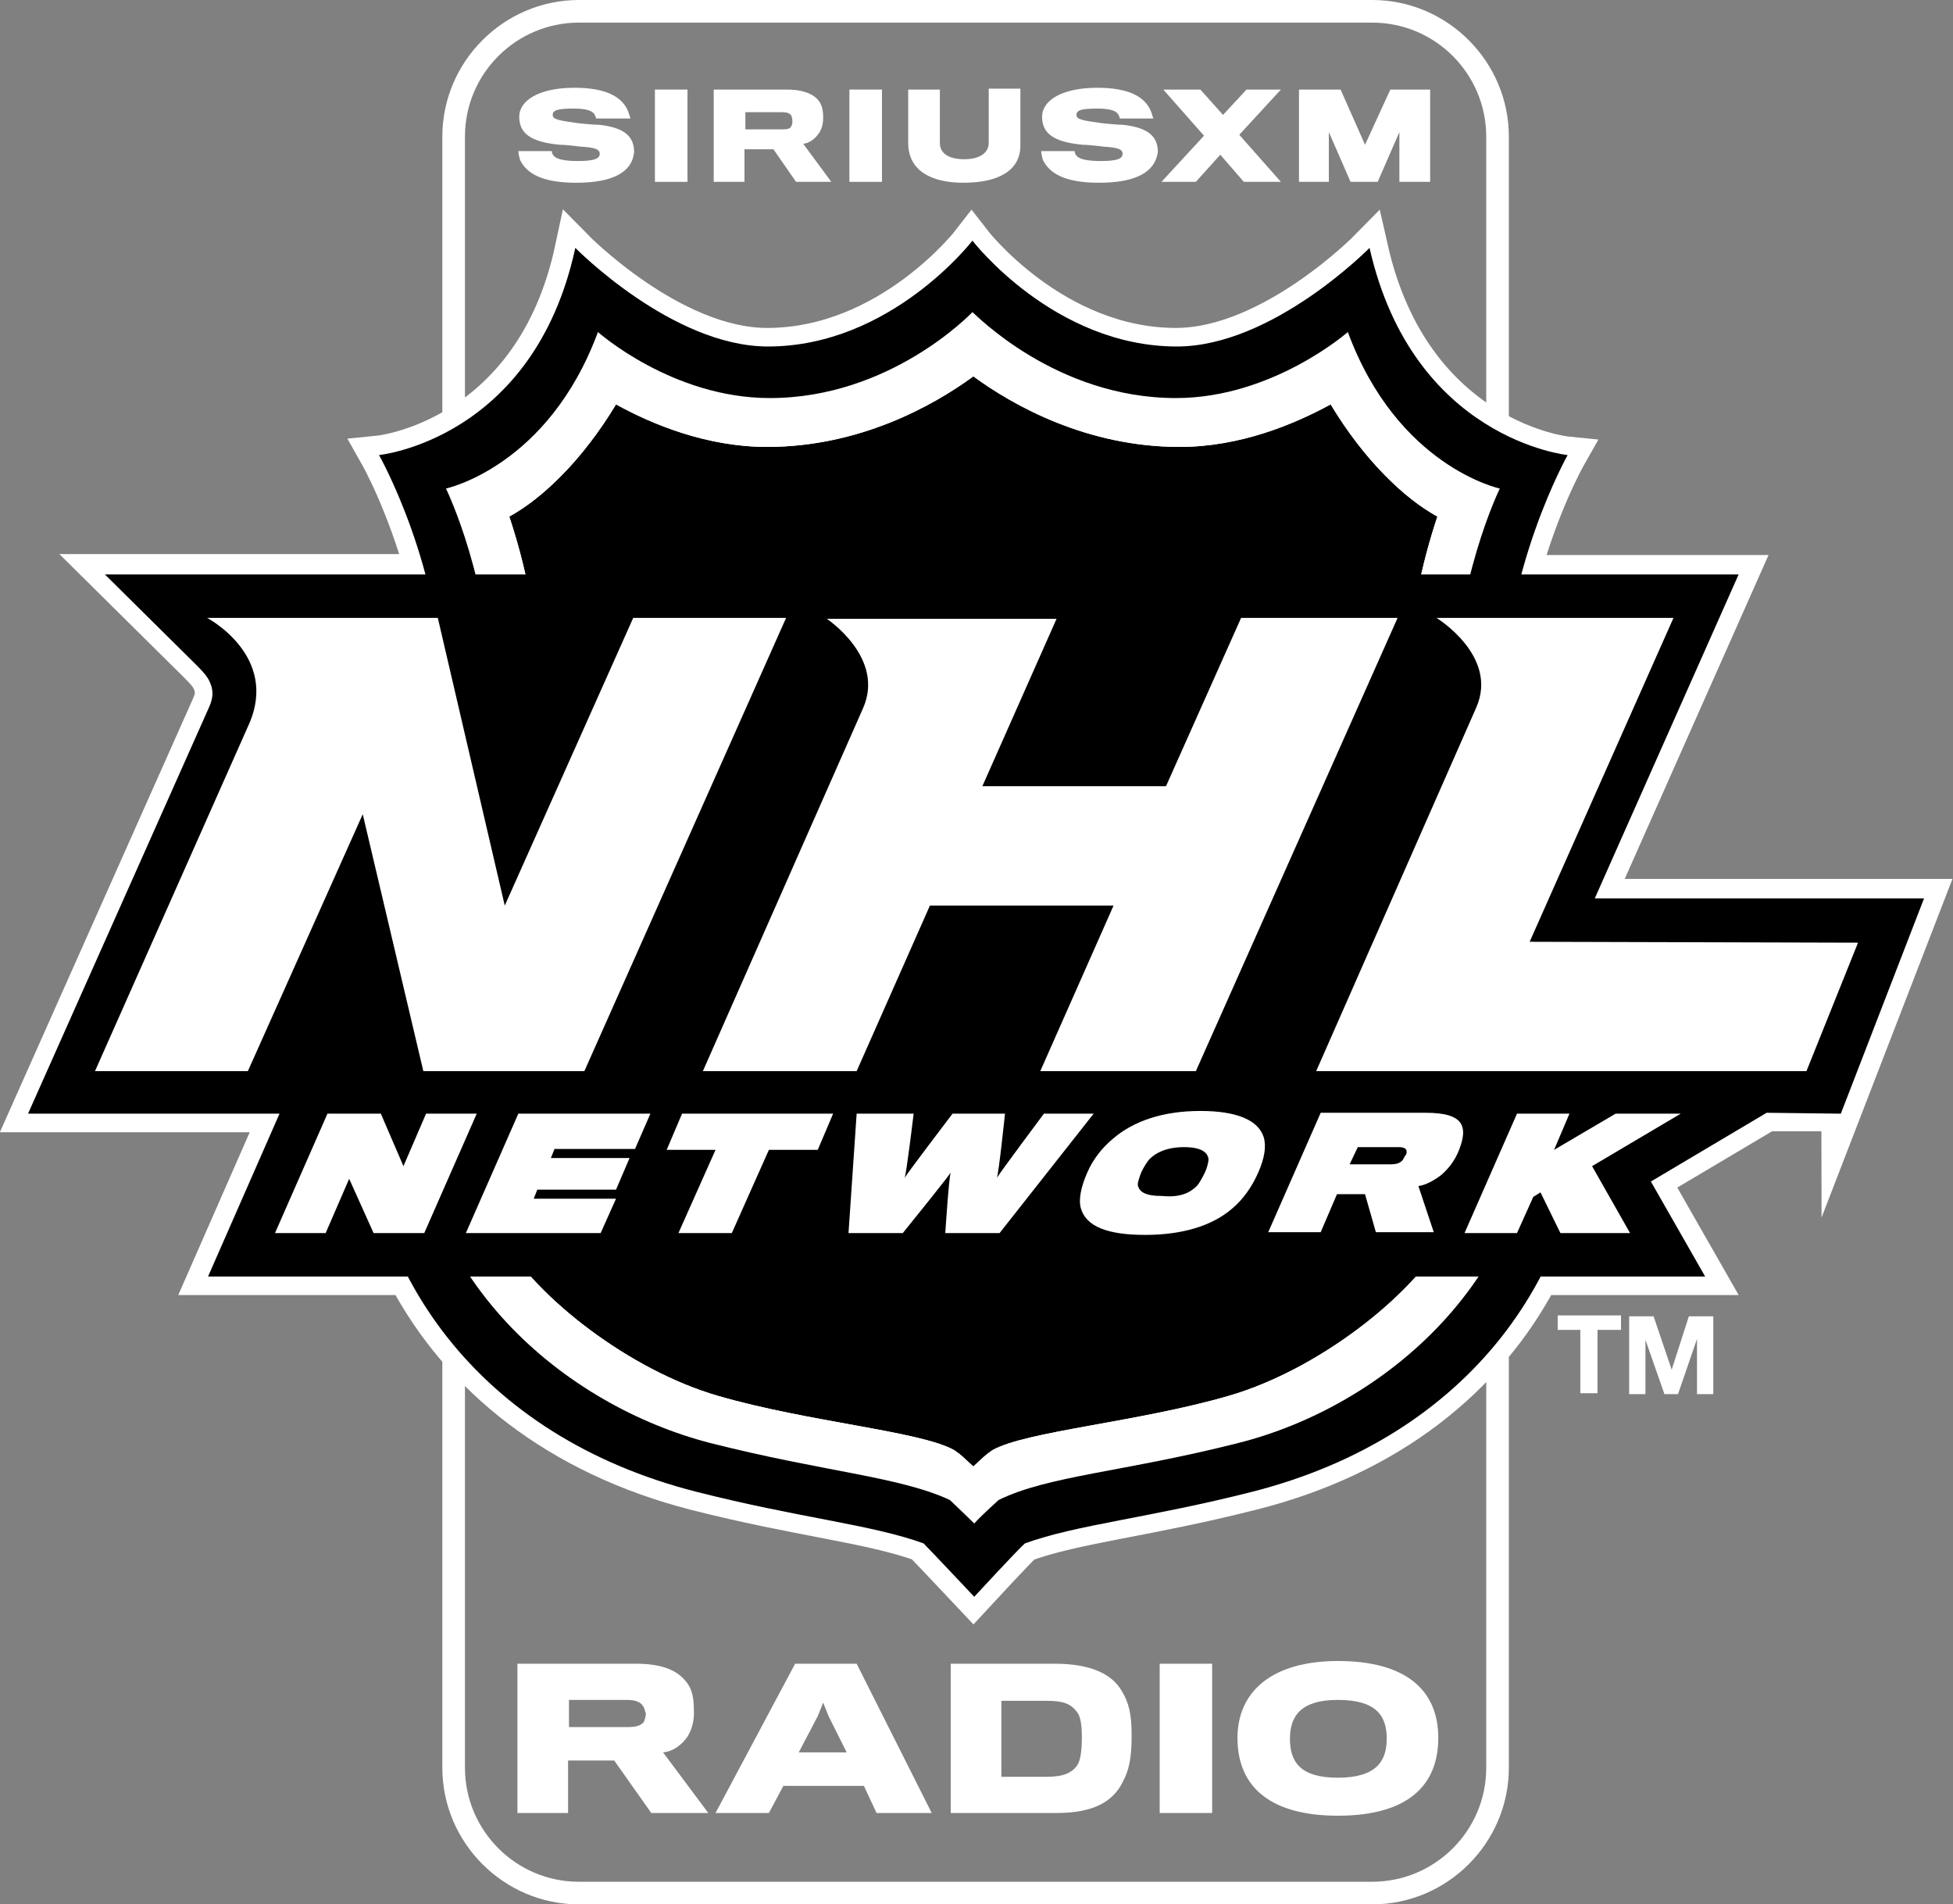 <?xml version="1.0" encoding="utf-8"?>
<!-- Generator: Adobe Illustrator 22.1.0, SVG Export Plug-In . SVG Version: 6.00 Build 0)  -->
<svg version="1.1" id="Layer_1" xmlns="http://www.w3.org/2000/svg" xmlns:xlink="http://www.w3.org/1999/xlink" x="0px" y="0px"
	 viewBox="0 0 215.9 210.5" style="enable-background:new 0 0 215.9 210.5;" xml:space="preserve">
<rect x="0" y="0" width="215.9" height="210.5" fill="#808080" stroke="none"/>
<style type="text/css">
	.st0{fill:#FFFFFF;}
	.st1{fill:#FFFFFF;stroke:#FFFFFF;stroke-width:4.304;stroke-miterlimit:10;}
	.st2{fill:none;}
</style>
<path class="st0" d="M151.7,0H64c-8.3,0-15.1,6.8-15.1,15.1v180.3c0,8.3,6.8,15.1,15.1,15.1h87.7c8.3,0,15.1-6.8,15.1-15.1V15.1
	C166.8,6.8,160,0,151.7,0z M164.3,195.4c0,7-5.7,12.6-12.6,12.6H64c-7,0-12.6-5.7-12.6-12.6V15.1c0-7,5.7-12.6,12.6-12.6h87.7
	c7,0,12.6,5.7,12.6,12.6V195.4z"/>
<g>
	<path class="st0" d="M63.7,20.2c-3.9,0-5.5-1.1-6.2-2.5c-0.1-0.3-0.2-0.8-0.2-1H61c0,0.2,0.1,0.4,0.2,0.5c0.3,0.4,1.2,0.6,2.7,0.6
		c1.9,0,2.4-0.3,2.4-0.8s-0.5-0.7-2.2-0.8c-0.7-0.1-1.8-0.2-2.2-0.2c-3.3-0.3-4.5-1.3-4.5-3.1s2.2-3.2,6.1-3.2c3.5,0,5.1,1,5.8,2.3
		c0.2,0.4,0.3,0.8,0.4,1.1h-3.8c0-0.1-0.1-0.3-0.2-0.5c-0.3-0.4-1-0.6-2.3-0.6c-1.8,0-2.3,0.2-2.3,0.7s0.6,0.6,2.7,0.9
		c0.8,0.1,2.1,0.2,2.5,0.2c2.6,0.3,3.8,1.2,3.8,3C69.9,19,67.8,20.2,63.7,20.2z"/>
	<path class="st0" d="M72.4,20.1V9.9H76v10.2H72.4z"/>
	<path class="st0" d="M90.4,14.9c-0.4,0.5-0.9,0.9-1.6,1l3.1,4.2H88l-2.5-3.6h-3.2v3.6h-3.4V9.9H87c1.6,0,2.7,0.4,3.3,1
		C90.8,11.4,91,12,91,13C91,13.8,90.8,14.4,90.4,14.9z M87.5,12.8c-0.2-0.3-0.5-0.4-1.1-0.4h-4v1.9h4.1c0.6,0,0.9-0.1,1-0.4
		c0.1-0.2,0.1-0.4,0.1-0.5C87.6,13.1,87.5,12.9,87.5,12.8z"/>
	<path class="st0" d="M93.9,20.1V9.9h3.6v10.2H93.9z"/>
	<path class="st0" d="M106.5,20.2c-3.5,0-6.1-1.3-6.1-4.4c0-0.5,0-5.9,0-5.9h3.5c0,0,0,5.8,0,5.9c0,1.1,0.9,1.8,2.7,1.8
		c1.7,0,2.7-0.7,2.7-1.8c0-0.2,0-6,0-6h3.5c0,0,0,5.9,0,6.3C112.8,18.9,110.3,20.2,106.5,20.2z"/>
	<path class="st0" d="M121.5,20.2c-3.9,0-5.5-1.1-6.2-2.5c-0.1-0.3-0.2-0.8-0.2-1h3.7c0,0.2,0.1,0.4,0.2,0.5
		c0.3,0.4,1.2,0.6,2.7,0.6c1.9,0,2.4-0.3,2.4-0.8s-0.5-0.7-2.2-0.8c-0.7-0.1-1.8-0.2-2.2-0.2c-3.3-0.3-4.5-1.3-4.5-3.1
		s2.2-3.2,6.1-3.2c3.5,0,5.1,1,5.8,2.3c0.2,0.4,0.3,0.8,0.4,1.1h-3.7c0-0.1-0.1-0.3-0.2-0.5c-0.3-0.4-1-0.6-2.3-0.6
		c-1.8,0-2.3,0.2-2.3,0.7s0.6,0.6,2.7,0.9c0.8,0.1,2.1,0.2,2.5,0.2c2.6,0.3,3.8,1.2,3.8,3C127.7,19,125.6,20.2,121.5,20.2z"/>
	<path class="st0" d="M141.6,20.1h-4.1l-2.6-3l-2.7,3h-3.8l4.7-5.1l-4.5-5.1h4.1l2.5,2.8l2.6-2.8h3.8l-4.6,5L141.6,20.1z"/>
	<path class="st0" d="M154.7,20.1v-5.5l-2.4,5.5h-3l-2.4-5.5v5.5h-3.3V9.9h4.6l2.7,6.1l2.8-6.1h4.4v10.2H154.7z"/>
</g>
<path class="st1" d="M203.5,123.1l9.2-23.8h-36.4l15.9-35.8h-24.1c2.1-7.8,5.1-13.1,5.1-13.1s-17.1-1.7-21.9-22.9
	c0,0-10.7,10.9-21.3,10.9c-13.6,0-22.6-11.7-22.6-11.7s-9,11.7-22.6,11.7c-10.6,0-21.3-10.9-21.3-10.9C59,48.6,41.9,50.3,41.9,50.3
	s3,5.3,5.1,13.1H11.8l10,9.9c0.7,0.7,1.3,1.3,1.6,2c0.3,0.7,0.5,1.5-0.1,2.8L3.3,123h27.6L23,141h22c5.9,11.2,16.7,19.9,31.9,23.8
	c11.4,2.9,19.3,3.6,25.1,5.7c0.7,0.7,5.6,5.9,5.6,5.9s4.8-5.2,5.6-5.9c5.8-2.1,13.7-2.8,25.1-5.7c15.2-3.8,26-12.5,31.9-23.8h18.3
	l-6-10.5l12.8-7.6h8.2V123.1z"/>
<g>
	<path class="st0" d="M75.9,192.1c-0.6,0.8-1.5,1.5-2.6,1.6l5,6.7H72l-4.1-5.8h-5.1v5.8h-5.6v-16.5h13.1c2.6,0,4.3,0.6,5.3,1.7
		c0.8,0.8,1.1,1.8,1.1,3.3C76.8,190.3,76.4,191.4,75.9,192.1z M71.1,188.6c-0.3-0.5-0.9-0.7-1.8-0.7h-6.4v3h6.6
		c0.9,0,1.4-0.2,1.7-0.6c0.1-0.3,0.2-0.6,0.2-0.9C71.3,189.2,71.3,188.9,71.1,188.6z"/>
	<path class="st0" d="M85,200.4h-5.9l8.8-16.5h6.8l8.3,16.5h-6.1l-1.4-3h-8.9L85,200.4z M91.6,189.7l-0.6-1.5l-0.6,1.5l-2.1,4h5.3
		L91.6,189.7z"/>
	<path class="st0" d="M116.8,200.4h-11.7v-16.5h11.5c3.9,0,6.3,1.1,7.4,3c0.8,1.3,1.1,2.6,1.1,4.9c0,2.6-0.3,3.9-1,5.2
		C123,199.2,120.8,200.4,116.8,200.4z M119.6,192c0-1-0.1-2.2-0.5-2.7c-0.7-1-1.6-1.3-3.4-1.3h-5v8.4h5c1.8,0,2.8-0.4,3.4-1.3
		C119.5,194.5,119.6,193.2,119.6,192z"/>
	<path class="st0" d="M128.2,200.4v-16.5h5.8v16.5H128.2z"/>
	<path class="st0" d="M159,192.1c0,5.2-3.3,8.6-11.1,8.6c-7.1,0-11.1-2.9-11.1-8.6c0-5.1,3.8-8.5,11.1-8.5
		C155.4,183.6,159,186.8,159,192.1z M153.3,192.2c0-2.4-1-4.3-5.4-4.3c-4,0-5.3,1.7-5.3,4.3c0,2.6,1.2,4.3,5.3,4.3
		C152.1,196.5,153.3,194.7,153.3,192.2z"/>
</g>
<path d="M166.5,83.1c-0.2-1.7-0.3-3.5-0.3-5.4c0-14.8,7.1-27.4,7.1-27.4s-17.1-1.7-21.9-22.9c0,0-10.7,10.9-21.3,10.9
	c-13.6,0-22.6-11.7-22.6-11.7s-9,11.7-22.6,11.7c-10.6,0-21.3-10.9-21.3-10.9C59,48.6,41.9,50.3,41.9,50.3S49,62.8,49,77.7
	c0,1.9-0.1,3.7-0.3,5.4c-1.5,14.8-8.8,20.8-8.8,36.4c0,21.1,13.1,39.3,37.1,45.4c11.4,2.9,19.3,3.6,25.1,5.7
	c0.7,0.7,5.6,5.9,5.6,5.9s4.8-5.2,5.6-5.9c5.8-2.1,13.7-2.8,25.1-5.7c24-6.1,37.1-24.3,37.1-45.4C175.3,103.9,168,97.9,166.5,83.1z"
	/>
<path class="st0" d="M160.7,77.9c0-13.5,5.1-23.9,5.1-23.9s-11.3-2.4-16.8-17.3c0,0-8.3,7.3-19,7.3c-13.3,0-22.2-9.3-22.5-9.5
	c-0.2,0.2-9.1,9.5-22.4,9.5c-10.8,0-19-7.3-19-7.3C60.6,51.6,49.3,54,49.3,54s5.1,10.4,5.1,23.9c0,20-9,25.8-9,41.5
	c0,22,17.2,36,33.1,40.1c12.6,3.2,20.9,3.7,26.5,6.3c0,0,1.9,1.8,2.7,2.6c0.8-0.9,2.7-2.6,2.7-2.6c5.5-2.7,13.9-3.1,26.5-6.3
	c15.9-4,33.1-18.1,33.1-40.1C169.8,103.7,160.7,97.9,160.7,77.9z"/>
<path d="M163.3,111.4c-2-8.1-7.8-17.1-7.8-33.7c0-8.6,1.8-15.8,3.4-20.6c-3.7-2-8-6.2-11.8-12.4c-4,2.2-10,4.7-16.7,4.7
	c-10.2,0-18.3-4.5-22.8-7.8c-4.5,3.3-12.7,7.8-22.8,7.8c-6.7,0-12.7-2.5-16.7-4.7C64.4,50.9,60,55,56.3,57.1
	c1.6,4.8,3.4,12,3.4,20.6c0,16.6-5.8,25.6-7.8,33.7c-2.4,9.9-0.5,18.3,3.5,25.3c3.9,6.8,14.3,14.8,24,17.6c10,2.9,22.4,3.9,26.1,6
	c0.8,0.6,0.9,0.7,2.1,1.8c1.2-1.1,1.2-1.2,2.1-1.8c3.7-2.1,16.1-3.1,26.1-6c9.7-2.8,20.1-10.8,24-17.6
	C163.8,129.7,165.7,121.3,163.3,111.4z"/>
<path class="st0" d="M164.2,111.2c-0.6-2.4-1.5-4.9-2.5-7.5c-2.3-6.4-5.3-14.3-5.3-26c0-6.9,1.1-13.7,3.3-20.3l0.2-0.7l-0.6-0.4
	c-4.1-2.2-8.1-6.5-11.5-12.1l-0.4-0.7l-0.8,0.4c-3.8,2.1-9.6,4.6-16.2,4.6c-10.3,0-18.4-4.8-22.3-7.6l-0.6-0.4l-0.5,0.4
	c-3.9,2.9-11.9,7.6-22.3,7.6c-6.6,0-12.5-2.5-16.2-4.6l-0.8-0.4l-0.4,0.7C64,49.8,59.9,54,55.8,56.3l-0.6,0.4l0.2,0.7
	c2.2,6.6,3.3,13.4,3.3,20.3c0,11.6-2.9,19.6-5.3,26c-1,2.6-1.9,5.1-2.5,7.5c-2.2,9.1-1,17.9,3.6,25.9c4.2,7.3,15,15.2,24.6,18
	c4.6,1.3,9.8,2.3,14.3,3.1c5.1,0.9,9.6,1.7,11.5,2.8c0.6,0.5,0.8,0.6,1.5,1.3l1,1l1.1-1c0.7-0.7,0.9-0.8,1.5-1.3
	c1.9-1.1,6.3-1.9,11.5-2.8c4.5-0.8,9.7-1.8,14.3-3.1c9.5-2.7,20.3-10.6,24.6-18C165.2,129.1,166.4,120.3,164.2,111.2z M159.8,136.7
	c-3.9,6.8-14.3,14.8-24,17.6c-10,2.9-22.4,3.9-26.1,6c-0.8,0.6-0.9,0.7-2.1,1.8c-1.2-1.1-1.2-1.2-2.1-1.8c-3.7-2.1-16.1-3.1-26.1-6
	c-9.7-2.8-20.1-10.8-24-17.6c-4-7-6-15.3-3.5-25.3c2-8.1,7.8-17.1,7.8-33.7c0-8.6-1.8-15.8-3.4-20.6c3.7-2,8-6.2,11.8-12.4
	c4,2.2,10,4.7,16.7,4.7c10.2,0,18.3-4.5,22.8-7.8c4.5,3.3,12.7,7.8,22.8,7.8c6.7,0,12.6-2.5,16.7-4.7c3.7,6.2,8.1,10.3,11.8,12.4
	c-1.6,4.8-3.4,12-3.4,20.6c0,16.6,5.8,25.6,7.8,33.7C165.7,121.3,163.8,129.7,159.8,136.7z"/>
<path class="st2" d="M106.3,132.1L106.3,132.1L106.3,132.1z"/>
<path class="st2" d="M126.1,131.7c0.4-0.1,0.7-0.2,1-0.4c-0.1-0.5-0.3-0.9-0.6-1.3c-0.4,0.1-0.7,0.3-1,0.4
	C125.6,130.9,125.8,131.3,126.1,131.7z"/>
<path class="st2" d="M129.2,130.6c0,0.2,0,0.4,0.1,0.6c0.2,0.8,0.6,1.3,1,1.7c0-0.2,0-0.4-0.1-0.7
	C130.1,131.5,129.7,131,129.2,130.6z"/>
<path d="M203.5,123.1l9.2-23.8h-36.4l15.9-35.8H11.6l10,9.9c0.7,0.7,1.3,1.3,1.6,2c0.3,0.7,0.5,1.5-0.1,2.8l-20,44.9h27.8l-7.9,18
	h61.1l4.1-9.2h1.2l-0.7,9.2h24.1l3.2-4c2.3,3.4,6.9,4.2,10.7,4.2c2.3,0,4.5-0.3,6.4-0.8l-0.3,0.6h55.7l-6-10.5l12.8-7.6L203.5,123.1
	L203.5,123.1z"/>
<path class="st0" d="M137.9,69.1l-8.3,18.5h-22.3l8.2-18.6H93.6c1.9,1.9,4.6,5.4,2.7,9.6l-17.1,38.8h14.9l8.1-18.3h22.3l-8.1,18.3
	h15.2L153.2,69h-15.3V69.1z"/>
<path class="st0" d="M169.1,104.1L185,68.3h-26.2c0,0,6.9,4.2,4.4,9.9l-17.7,40.2h54.2l5.7-14.2L169.1,104.1L169.1,104.1z"/>
<path class="st0" d="M70,68.3l-14.2,31.8l-7.4-31.8H22.9c0,0,8,4.2,4.6,11.8l-17,38.3h16.9L40.1,90l6.7,28.4h17.8l22.3-50.1L70,68.3
	L70,68.3z"/>
<path class="st0" d="M137.2,68.3l-8.3,18.6h-20.3l8.2-18.5H91.4c0,0,6.5,4.3,4,9.9l-17.7,40.1h17l8.1-18.3h20.3l-8.1,18.3h17.2
	l22.3-50.1L137.2,68.3L137.2,68.3z"/>
<path class="st0" d="M41.3,136.3l-2.7-6l-2.6,6h-5.6l5.8-13.2h5.9l2.5,5.8l2.5-5.8h5.6l-5.8,13.2H41.3z"/>
<path class="st0" d="M51.5,136.3l5.8-13.2h14.6l-1.7,3.9h-8.9l-0.4,1h8.7l-1.5,3.5h-8.7l-0.4,1h9.1l-1.7,3.8H51.5z"/>
<path class="st0" d="M85,127.1l-4.1,9.2H75l4.1-9.2h-5.4l1.7-4h16.7l-1.7,4L85,127.1L85,127.1z"/>
<path class="st0" d="M110.5,136.3h-6c0,0,0.4-6.2,0.6-6.7c-0.2,0.4-5.3,6.7-5.3,6.7h-6l0.9-13.2h6.3c0,0-0.8,6.7-1,7.1
	c0.2-0.4,5.3-7.1,5.3-7.1h5.8c0,0-0.7,6.7-0.9,7.1c0.2-0.4,5.2-7.1,5.2-7.1h5.5L110.5,136.3z"/>
<path class="st0" d="M139.7,125.7c0.3,1,0.1,2.3-0.6,3.9c-0.7,1.6-1.7,3-2.9,4c-2.2,1.9-5.5,2.9-9.6,2.9c-4.1,0-6.5-0.9-7.1-2.9
	c-0.3-1,0-2.4,0.7-4c0.6-1.4,1.6-2.7,2.8-3.7c2.3-2,5.6-3.1,9.7-3.1C136.7,122.8,139.1,123.8,139.7,125.7z M132.3,131.1
	c0.3-0.3,0.7-1.1,0.9-1.5s0.4-1.1,0.4-1.5c-0.1-0.6-0.6-1.3-2.7-1.3c-1.9,0-3.1,0.6-3.8,1.3c-0.3,0.3-0.7,1-0.9,1.4
	c-0.2,0.5-0.5,1.3-0.4,1.6c0.2,0.6,0.7,1.1,2.7,1.1C130.5,132.4,131.6,131.8,132.3,131.1z"/>
<path class="st0" d="M159.3,129.9c-0.8,0.6-1.7,1.1-2.5,1.2l1.7,5.1h-6.4l-1.2-4.2h-3.1l-1.8,4.2h-5.8L146,123h11.6
	c2.2,0,3.4,0.4,3.9,1.2c0.4,0.7,0.3,1.6-0.2,2.9C160.8,128.4,160,129.3,159.3,129.9z M155.5,127.3c0-0.4-0.4-0.5-0.9-0.5h-4.5
	l-0.9,1.9h4.5c0.6,0,1-0.1,1.3-0.4c0.1-0.1,0.2-0.3,0.3-0.5C155.5,127.6,155.5,127.5,155.5,127.3z"/>
<path class="st0" d="M172.5,136.3l-2.2-4.5l-0.8,0.5l-1.8,4h-5.8l5.8-13.2h5.8l-1.7,4l6.8-4h7.2l-9.8,5.8l4.2,7.4H172.5z"/>
<g>
	<path class="st0" d="M172.2,147v-1.6h7v1.6h-2.6v7h-1.9v-7H172.2z"/>
	<path class="st0" d="M182.8,145.5l2,5.9l0,0l1.9-5.9h2.7v8.6h-1.8V148l0,0l-2.1,6.1H184l-2.1-6l0,0v6h-1.8v-8.6H182.8z"/>
</g>
</svg>
